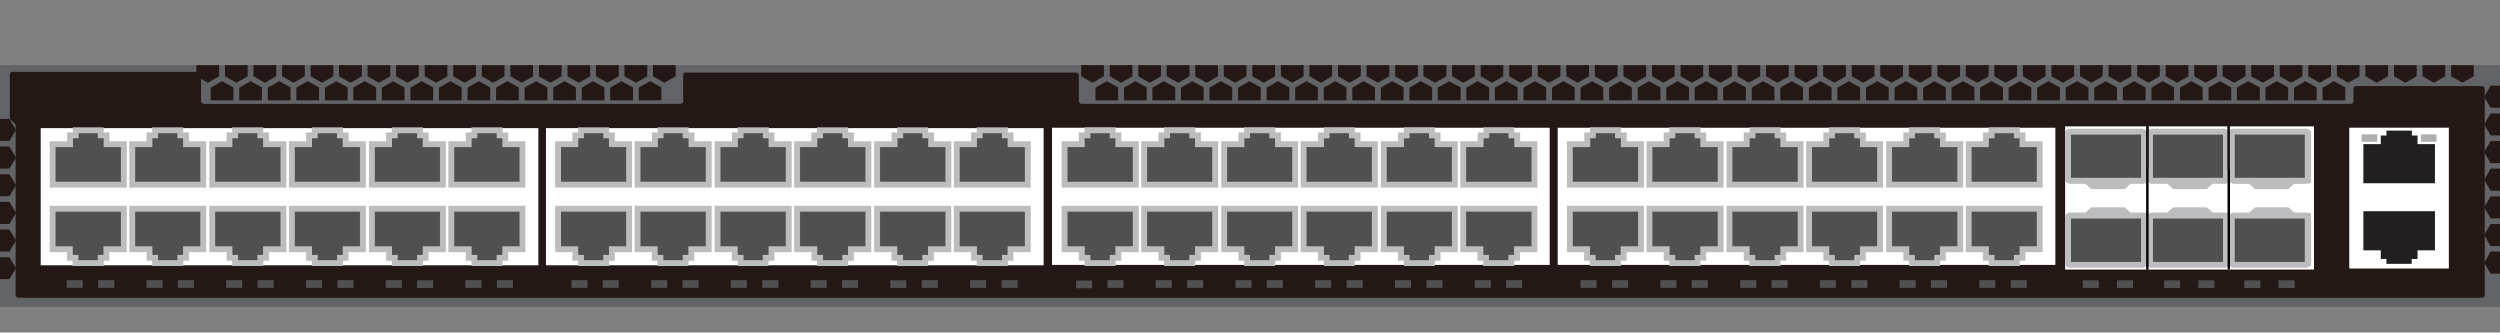 <?xml version="1.0" encoding="UTF-8" standalone="no"?>
<svg
   viewBox="55 -20 1278 170"
   version="1.1"
   id="svg162"
   sodipodi:docname="4625.svg"
   inkscape:version="1.4.2 (ebf0e940, 2025-05-08)"
   xmlns:inkscape="http://www.inkscape.org/namespaces/inkscape"
   xmlns:sodipodi="http://sodipodi.sourceforge.net/DTD/sodipodi-0.dtd"
   xmlns="http://www.w3.org/2000/svg"
   xmlns:svg="http://www.w3.org/2000/svg">
  <rect x="55" y="-20" width="1278" height="170" fill="#808080" stroke="none"/>
  <sodipodi:namedview
     id="namedview162"
     pagecolor="#ffffff"
     bordercolor="#000000"
     borderopacity="0.25"
     inkscape:showpageshadow="2"
     inkscape:pageopacity="0.0"
     inkscape:pagecheckerboard="0"
     inkscape:deskcolor="#d1d1d1"
     inkscape:zoom="3.6827095"
     inkscape:cx="1138.2923"
     inkscape:cy="69.514036"
     inkscape:window-width="1888"
     inkscape:window-height="1021"
     inkscape:window-x="1920"
     inkscape:window-y="31"
     inkscape:window-maximized="1"
     inkscape:current-layer="svg162" />
  <defs
     id="defs1">
    <style
       id="style1">
          .bg {
            fill: #000;
          }
          .linkup {
            fill: #0F0;
          }
          .linkdown {
            fill: #505050;
          }
          .breakout {
            fill: #FF7F50;
          }
          .linkupinterface {
            stroke: #006400; stroke-width: 1;
          }
          .linkdowninterface {
            stroke: #bcbdbf; stroke-width: 1;
          }
          .selected {
            stroke: #00BFFF; stroke-width: 3;
          }
          .unselected {
            stroke: #BBBDBF; stroke-width: 3;
          }
          .linkdownindicator {
            fill: #505050;
          }
          .linkupindicator {
            fill: #00FF00;
          }
          .linkuphighspeed {
            fill: #00FF00;
          }
          .linkuplowspeed {
            fill: #ff4000;
          }
          .qportlinkuphighspeed {
            fill: #00FF00; stroke: #00FF00
          }
          .qportlinkuplowspeed {
            fill: #FFFFFF; stroke: #0000FF
          }
          .qportlinkdownindicator {
            fill: #505050;
          }
          .qportlinkuphighspeed-breakout {
            fill: #00FF00;
          }
          .qportlinkuplowspeed-breakout {
            fill: #FFFFFF;
          }
          .qportlinkdownindicator-breakout {
            fill: #505050;
          }
          .hidden {
            visibility: hidden;
          }
          .text {
            font-size: 10px; stroke: #CCC;
          }
        </style>
  </defs>
  <g
     id="outline"
     transform="translate(55, 0)">
    <rect
       y="13.3"
       width="1278"
       height="123.55"
       fill="#626366"
       id="rect1"
       x="0" />
    <path
       d="m 498.4,123.7 a 3.6,3.6 0 0 0 -3.6,-3.5 3.7,3.7 0 0 0 -3.7,3.5 3.6,3.6 0 0 0 3.7,3.5 3.5,3.5 0 0 0 3.6,-3.5 z"
       transform="translate(-69.6,-95)"
       fill="#231815"
       fill-rule="evenodd"
       id="path1" />
    <path
       d="m 1339.8,120.5 a 1.5,1.5 0 0 0 -0.4,-1 1.6,1.6 0 0 0 -1.1,-0.5 h -64.2 a 1.6,1.6 0 0 0 -1,0.5 1.2,1.2 0 0 0 -0.4,1 v 6.2 a 1.8,1.8 0 0 1 -0.4,1 2.1,2.1 0 0 1 -1.1,0.4 H 622.6 a 1.5,1.5 0 0 1 -1,-0.4 1.4,1.4 0 0 1 -0.5,-1 v -13.2 a 1.4,1.4 0 0 0 -0.4,-1 1.8,1.8 0 0 0 -1,-0.4 H 420.4 a 1.4,1.4 0 0 0 -1.5,1.4 v 13.2 a 1.3,1.3 0 0 1 -0.4,1 2.1,2.1 0 0 1 -1,0.4 H 173.8 a 1.8,1.8 0 0 1 -1,-0.4 1.3,1.3 0 0 1 -0.4,-1 v -13.6 a 1.4,1.4 0 0 0 -0.5,-1 1.2,1.2 0 0 0 -1,-0.4 H 76.1 a 1.5,1.5 0 0 0 -1.1,0.4 1.8,1.8 0 0 0 -0.4,1 v 22 a 1.8,1.8 0 0 0 0.4,1 l 2.1,2 a 1.6,1.6 0 0 1 0.5,1 v 86.7 a 1.3,1.3 0 0 0 0.4,1 1.8,1.8 0 0 0 1,0.4 h 1259.3 a 2.1,2.1 0 0 0 1.1,-0.4 1.8,1.8 0 0 0 0.4,-1 z"
       fill="#231815"
       fill-rule="evenodd"
       id="path2"
       transform="translate(-69.6,-95)" />
    <path
       d="m 470.7,123.7 a 3.7,3.7 0 0 0 -7.3,0 3.7,3.7 0 0 0 7.3,0 z"
       transform="translate(-69.6,-95)"
       fill="#231815"
       fill-rule="evenodd"
       id="path3" />
    <polygon
       points="1278,35.1 1273.2,35.1 1269.9,29.4 1273.2,23.8 1278,23.8 "
       fill="#231815"
       id="polygon3" />
    <polygon
       points="1191.6,13.3 1180,13.3 1180,19 1185.8,22.3 1191.6,19 "
       fill="#231815"
       id="polygon5" />
    <polygon
       points="1198.9,31.3 1187.3,31.3 1187.3,24.8 1193.1,21.5 1198.9,24.7 "
       fill="#231815"
       id="polygon6" />
    <polygon
       points="1184.3,31.3 1172.7,31.3 1172.7,24.8 1178.5,21.5 1184.3,24.7 "
       fill="#231815"
       id="polygon7" />
    <polygon
       points="1206.2,13.3 1194.6,13.3 1194.6,19 1200.4,22.3 1206.2,19 "
       fill="#231815"
       id="polygon8" />
    <polygon
       points="1162.5,13.3 1150.8,13.3 1150.8,19 1156.7,22.3 1162.5,19 "
       fill="#231815"
       id="polygon9" />
    <polygon
       points="1169.7,31.3 1158.1,31.3 1158.1,24.8 1163.9,21.5 1169.7,24.7 "
       fill="#231815"
       id="polygon10" />
    <polygon
       points="1155.2,31.3 1143.5,31.3 1143.5,24.8 1149.3,21.5 1155.2,24.7 "
       fill="#231815"
       id="polygon11" />
    <polygon
       points="1177,13.3 1165.4,13.3 1165.4,19 1171.2,22.3 1177,19 "
       fill="#231815"
       id="polygon12" />
    <polygon
       points="1133.3,13.3 1121.7,13.3 1121.7,19 1127.5,22.3 1133.3,19 "
       fill="#231815"
       id="polygon13" />
    <polygon
       points="1140.6,31.3 1129,31.3 1129,24.8 1134.8,21.5 1140.6,24.7 "
       fill="#231815"
       id="polygon14" />
    <polygon
       points="1126,31.3 1114.4,31.3 1114.4,24.8 1120.2,21.5 1126,24.7 "
       fill="#231815"
       id="polygon15" />
    <polygon
       points="1147.9,13.3 1136.2,13.3 1136.2,19 1142.1,22.3 1147.9,19 "
       fill="#231815"
       id="polygon16" />
    <polygon
       points="1104.1,13.3 1092.5,13.3 1092.5,19 1098.3,22.3 1104.1,19 "
       fill="#231815"
       id="polygon17" />
    <polygon
       points="1111.4,31.3 1099.8,31.3 1099.8,24.8 1105.6,21.5 1111.4,24.7 "
       fill="#231815"
       id="polygon18" />
    <polygon
       points="1096.8,31.3 1085.2,31.3 1085.2,24.8 1091,21.5 1096.8,24.7 "
       fill="#231815"
       id="polygon19" />
    <polygon
       points="1118.7,13.3 1107.1,13.3 1107.1,19 1112.9,22.3 1118.7,19 "
       fill="#231815"
       id="polygon20" />
    <polygon
       points="1074.9,13.3 1063.3,13.3 1063.3,19 1069.1,22.3 1074.9,19 "
       fill="#231815"
       id="polygon21" />
    <polygon
       points="1082.2,31.3 1070.6,31.3 1070.6,24.8 1076.4,21.5 1082.2,24.7 "
       fill="#231815"
       id="polygon22" />
    <polygon
       points="1067.6,31.3 1056,31.3 1056,24.8 1061.8,21.5 1067.6,24.7 "
       fill="#231815"
       id="polygon23" />
    <polygon
       points="1089.5,13.3 1077.9,13.3 1077.9,19 1083.7,22.3 1089.5,19 "
       fill="#231815"
       id="polygon24" />
    <polygon
       points="1045.7,13.3 1034.1,13.3 1034.1,19 1039.9,22.3 1045.7,19 "
       fill="#231815"
       id="polygon25" />
    <polygon
       points="1053,31.3 1041.4,31.3 1041.4,24.8 1047.2,21.5 1053,24.7 "
       fill="#231815"
       id="polygon26" />
    <polygon
       points="1038.4,31.3 1026.8,31.3 1026.8,24.8 1032.6,21.5 1038.4,24.7 "
       fill="#231815"
       id="polygon27" />
    <polygon
       points="1060.3,13.3 1048.7,13.3 1048.7,19 1054.5,22.3 1060.3,19 "
       fill="#231815"
       id="polygon28" />
    <polygon
       points="1016.6,13.3 1004.9,13.3 1004.9,19 1010.8,22.3 1016.6,19 "
       fill="#231815"
       id="polygon29" />
    <polygon
       points="1023.9,31.3 1012.2,31.3 1012.2,24.8 1018,21.5 1023.9,24.7 "
       fill="#231815"
       id="polygon30" />
    <polygon
       points="1009.3,31.3 997.6,31.3 997.6,24.8 1003.5,21.5 1009.3,24.7 "
       fill="#231815"
       id="polygon31" />
    <polygon
       points="1031.1,13.3 1019.5,13.3 1019.5,19 1025.3,22.3 1031.1,19 "
       fill="#231815"
       id="polygon32" />
    <polygon
       points="987.4,13.3 975.8,13.3 975.8,19 981.6,22.3 987.4,19 "
       fill="#231815"
       id="polygon33" />
    <polygon
       points="994.7,31.3 983.1,31.3 983.1,24.8 988.9,21.5 994.7,24.7 "
       fill="#231815"
       id="polygon34" />
    <polygon
       points="980.1,31.3 968.5,31.3 968.5,24.8 974.3,21.5 980.1,24.7 "
       fill="#231815"
       id="polygon35" />
    <polygon
       points="1002,13.3 990.4,13.3 990.4,19 996.2,22.3 1002,19 "
       fill="#231815"
       id="polygon36" />
    <polygon
       points="958.2,13.3 946.6,13.3 946.6,19 952.4,22.3 958.2,19 "
       fill="#231815"
       id="polygon37" />
    <polygon
       points="965.5,31.3 953.9,31.3 953.9,24.8 959.7,21.5 965.5,24.7 "
       fill="#231815"
       id="polygon38" />
    <polygon
       points="950.9,31.3 939.3,31.3 939.3,24.8 945.1,21.5 950.9,24.7 "
       fill="#231815"
       id="polygon39" />
    <polygon
       points="972.8,13.3 961.2,13.3 961.2,19 967,22.3 972.8,19 "
       fill="#231815"
       id="polygon40" />
    <polygon
       points="929,13.3 917.4,13.3 917.4,19 923.2,22.3 929,19 "
       fill="#231815"
       id="polygon41" />
    <polygon
       points="936.3,31.3 924.7,31.3 924.7,24.8 930.5,21.5 936.3,24.7 "
       fill="#231815"
       id="polygon42" />
    <polygon
       points="921.7,31.3 910.1,31.3 910.1,24.8 915.9,21.5 921.7,24.7 "
       fill="#231815"
       id="polygon43" />
    <polygon
       points="943.6,13.3 932,13.3 932,19 937.8,22.3 943.6,19 "
       fill="#231815"
       id="polygon44" />
    <polygon
       points="899.8,13.3 888.2,13.3 888.2,19 894,22.3 899.8,19 "
       fill="#231815"
       id="polygon45" />
    <polygon
       points="907.1,31.3 895.5,31.3 895.5,24.8 901.3,21.5 907.1,24.7 "
       fill="#231815"
       id="polygon46" />
    <polygon
       points="892.5,31.3 880.9,31.3 880.9,24.8 886.7,21.5 892.5,24.7 "
       fill="#231815"
       id="polygon47" />
    <polygon
       points="914.4,13.3 902.8,13.3 902.8,19 908.6,22.3 914.4,19 "
       fill="#231815"
       id="polygon48" />
    <polygon
       points="870.7,13.3 859.1,13.3 859.1,19 864.9,22.3 870.7,19 "
       fill="#231815"
       id="polygon49" />
    <polygon
       points="878,31.3 866.3,31.3 866.3,24.8 872.1,21.5 878,24.7 "
       fill="#231815"
       id="polygon50" />
    <polygon
       points="863.4,31.3 851.8,31.3 851.8,24.8 857.6,21.5 863.4,24.7 "
       fill="#231815"
       id="polygon51" />
    <polygon
       points="885.3,13.3 873.6,13.3 873.6,19 879.5,22.3 885.3,19 "
       fill="#231815"
       id="polygon52" />
    <polygon
       points="841.5,13.3 829.9,13.3 829.9,19 835.7,22.3 841.5,19 "
       fill="#231815"
       id="polygon53" />
    <polygon
       points="848.8,31.3 837.2,31.3 837.2,24.8 843,21.5 848.8,24.7 "
       fill="#231815"
       id="polygon54" />
    <polygon
       points="834.2,31.3 822.6,31.3 822.6,24.8 828.4,21.5 834.2,24.7 "
       fill="#231815"
       id="polygon55" />
    <polygon
       points="856.1,13.3 844.5,13.3 844.5,19 850.3,22.3 856.1,19 "
       fill="#231815"
       id="polygon56" />
    <polygon
       points="812.3,13.3 800.7,13.3 800.7,19 806.5,22.3 812.3,19 "
       fill="#231815"
       id="polygon57" />
    <polygon
       points="819.6,31.3 808,31.3 808,24.8 813.8,21.5 819.6,24.7 "
       fill="#231815"
       id="polygon58" />
    <polygon
       points="805,31.3 793.4,31.3 793.4,24.8 799.2,21.5 805,24.7 "
       fill="#231815"
       id="polygon59" />
    <polygon
       points="826.9,13.3 815.3,13.3 815.3,19 821.1,22.3 826.9,19 "
       fill="#231815"
       id="polygon60" />
    <polygon
       points="783.1,13.3 771.5,13.3 771.5,19 777.3,22.3 783.1,19 "
       fill="#231815"
       id="polygon61" />
    <polygon
       points="790.4,31.3 778.8,31.3 778.8,24.8 784.6,21.5 790.4,24.7 "
       fill="#231815"
       id="polygon62" />
    <polygon
       points="775.8,31.3 764.2,31.3 764.2,24.8 770,21.5 775.8,24.7 "
       fill="#231815"
       id="polygon63" />
    <polygon
       points="797.7,13.3 786.1,13.3 786.1,19 791.9,22.3 797.7,19 "
       fill="#231815"
       id="polygon64" />
    <polygon
       points="753.9,13.3 742.3,13.3 742.3,19 748.1,22.3 753.9,19 "
       fill="#231815"
       id="polygon65" />
    <polygon
       points="761.2,31.3 749.6,31.3 749.6,24.8 755.4,21.5 761.2,24.7 "
       fill="#231815"
       id="polygon66" />
    <polygon
       points="746.7,31.3 735,31.3 735,24.8 740.8,21.5 746.7,24.7 "
       fill="#231815"
       id="polygon67" />
    <polygon
       points="768.5,13.3 756.9,13.3 756.9,19 762.7,22.3 768.5,19 "
       fill="#231815"
       id="polygon68" />
    <polygon
       points="724.8,13.3 713.2,13.3 713.2,19 719,22.3 724.8,19 "
       fill="#231815"
       id="polygon69" />
    <polygon
       points="732.1,31.3 720.5,31.3 720.5,24.8 726.3,21.5 732.1,24.7 "
       fill="#231815"
       id="polygon70" />
    <polygon
       points="717.5,31.3 705.9,31.3 705.9,24.8 711.7,21.5 717.5,24.7 "
       fill="#231815"
       id="polygon71" />
    <polygon
       points="739.4,13.3 727.7,13.3 727.7,19 733.6,22.3 739.4,19 "
       fill="#231815"
       id="polygon72" />
    <polygon
       points="695.6,13.3 684,13.3 684,19 689.8,22.3 695.6,19 "
       fill="#231815"
       id="polygon73" />
    <polygon
       points="702.9,31.3 691.3,31.3 691.3,24.8 697.1,21.5 702.9,24.7 "
       fill="#231815"
       id="polygon74" />
    <polygon
       points="688.3,31.3 676.7,31.3 676.7,24.8 682.5,21.5 688.3,24.7 "
       fill="#231815"
       id="polygon75" />
    <polygon
       points="710.2,13.3 698.6,13.3 698.6,19 704.4,22.3 710.2,19 "
       fill="#231815"
       id="polygon76" />
    <polygon
       points="666.4,13.3 654.8,13.3 654.8,19 660.6,22.3 666.4,19 "
       fill="#231815"
       id="polygon77" />
    <polygon
       points="673.7,31.3 662.1,31.3 662.1,24.8 667.9,21.5 673.7,24.7 "
       fill="#231815"
       id="polygon78" />
    <polygon
       points="659.1,31.3 647.5,31.3 647.5,24.8 653.3,21.5 659.1,24.7 "
       fill="#231815"
       id="polygon79" />
    <polygon
       points="681,13.3 669.4,13.3 669.4,19 675.2,22.3 681,19 "
       fill="#231815"
       id="polygon80" />
    <polygon
       points="637.2,13.3 625.6,13.3 625.6,19 631.4,22.3 637.2,19 "
       fill="#231815"
       id="polygon81" />
    <polygon
       points="644.5,31.3 632.9,31.3 632.9,24.8 638.7,21.5 644.5,24.7 "
       fill="#231815"
       id="polygon82" />
    <polygon
       points="629.9,31.3 618.3,31.3 618.3,24.8 624.1,21.5 629.9,24.7 "
       fill="#231815"
       id="polygon83" />
    <polygon
       points="651.8,13.3 640.2,13.3 640.2,19 646,22.3 651.8,19 "
       fill="#231815"
       id="polygon84" />
    <polygon
       points="608.1,13.3 596.4,13.3 596.4,19 602.3,22.3 608.1,19 "
       fill="#231815"
       id="polygon85" />
    <polygon
       points="615.3,31.3 603.7,31.3 603.7,24.8 609.5,21.5 615.3,24.7 "
       fill="#231815"
       id="polygon86" />
    <polygon
       points="600.8,31.3 589.1,31.3 589.1,24.8 594.9,21.5 600.8,24.7 "
       fill="#231815"
       id="polygon87" />
    <polygon
       points="622.6,13.3 611,13.3 611,19 616.8,22.3 622.6,19 "
       fill="#231815"
       id="polygon88" />
    <polygon
       points="578.9,13.3 567.3,13.3 567.3,19 573.1,22.3 578.9,19 "
       fill="#231815"
       id="polygon89" />
    <polygon
       points="586.2,31.3 574.6,31.3 574.6,24.8 580.4,21.5 586.2,24.7 "
       fill="#231815"
       id="polygon90" />
    <polygon
       points="571.6,31.3 560,31.3 560,24.8 565.8,21.5 571.6,24.7 "
       fill="#231815"
       id="polygon91" />
    <polygon
       points="593.5,13.3 581.9,13.3 581.9,19 587.7,22.3 593.5,19 "
       fill="#231815"
       id="polygon92" />
    <polygon
       points="564.3,13.3 552.7,13.3 552.7,19 558.5,22.3 564.3,19 "
       fill="#231815"
       id="polygon93" />
    <polygon
       points="330.9,13.3 319.2,13.3 319.2,19 325.1,22.3 330.9,19 "
       fill="#231815"
       id="polygon94" />
    <polygon
       points="338.1,31.3 326.5,31.3 326.5,24.8 332.3,21.5 338.1,24.7 "
       fill="#231815"
       id="polygon95" />
    <polygon
       points="323.6,31.3 311.9,31.3 311.9,24.8 317.7,21.5 323.6,24.7 "
       fill="#231815"
       id="polygon96" />
    <polygon
       points="345.4,13.3 333.8,13.3 333.8,19 339.6,22.3 345.4,19 "
       fill="#231815"
       id="polygon97" />
    <polygon
       points="301.7,13.3 290.1,13.3 290.1,19 295.9,22.3 301.7,19 "
       fill="#231815"
       id="polygon98" />
    <polygon
       points="309,31.3 297.4,31.3 297.4,24.8 303.2,21.5 309,24.7 "
       fill="#231815"
       id="polygon99" />
    <polygon
       points="294.4,31.3 282.8,31.3 282.8,24.8 288.6,21.5 294.4,24.7 "
       fill="#231815"
       id="polygon100" />
    <polygon
       points="316.3,13.3 304.6,13.3 304.6,19 310.5,22.3 316.3,19 "
       fill="#231815"
       id="polygon101" />
    <polygon
       points="272.5,13.3 260.9,13.3 260.9,19 266.7,22.3 272.5,19 "
       fill="#231815"
       id="polygon102" />
    <polygon
       points="279.8,31.3 268.2,31.3 268.2,24.8 274,21.5 279.8,24.7 "
       fill="#231815"
       id="polygon103" />
    <polygon
       points="265.2,31.3 253.6,31.3 253.6,24.8 259.4,21.5 265.2,24.7 "
       fill="#231815"
       id="polygon104" />
    <polygon
       points="287.1,13.3 275.5,13.3 275.5,19 281.3,22.3 287.1,19 "
       fill="#231815"
       id="polygon105" />
    <polygon
       points="243.3,13.3 231.7,13.3 231.7,19 237.5,22.3 243.3,19 "
       fill="#231815"
       id="polygon106" />
    <polygon
       points="250.6,31.3 239,31.3 239,24.8 244.8,21.5 250.6,24.7 "
       fill="#231815"
       id="polygon107" />
    <polygon
       points="236,31.3 224.4,31.3 224.4,24.8 230.2,21.5 236,24.7 "
       fill="#231815"
       id="polygon108" />
    <polygon
       points="257.9,13.3 246.3,13.3 246.3,19 252.1,22.3 257.9,19 "
       fill="#231815"
       id="polygon109" />
    <polygon
       points="214.1,13.3 202.5,13.3 202.5,19 208.3,22.3 214.1,19 "
       fill="#231815"
       id="polygon110" />
    <polygon
       points="221.4,31.3 209.8,31.3 209.8,24.8 215.6,21.5 221.4,24.7 "
       fill="#231815"
       id="polygon111" />
    <polygon
       points="206.8,31.3 195.2,31.3 195.2,24.8 201,21.5 206.8,24.7 "
       fill="#231815"
       id="polygon112" />
    <polygon
       points="228.7,13.3 217.1,13.3 217.1,19 222.9,22.3 228.7,19 "
       fill="#231815"
       id="polygon113" />
    <polygon
       points="185,13.3 173.3,13.3 173.3,19 179.2,22.3 185,19 "
       fill="#231815"
       id="polygon114" />
    <polygon
       points="192.3,31.3 180.6,31.3 180.6,24.8 186.4,21.5 192.3,24.7 "
       fill="#231815"
       id="polygon115" />
    <polygon
       points="177.7,31.3 166.1,31.3 166.1,24.8 171.9,21.5 177.7,24.7 "
       fill="#231815"
       id="polygon116" />
    <polygon
       points="199.5,13.3 187.9,13.3 187.9,19 193.7,22.3 199.5,19 "
       fill="#231815"
       id="polygon117" />
    <polygon
       points="155.8,13.3 144.2,13.3 144.2,19 150,22.3 155.8,19 "
       fill="#231815"
       id="polygon118" />
    <polygon
       points="163.1,31.3 151.5,31.3 151.5,24.8 157.3,21.5 163.1,24.7 "
       fill="#231815"
       id="polygon119" />
    <polygon
       points="148.5,31.3 136.9,31.3 136.9,24.8 142.7,21.5 148.5,24.7 "
       fill="#231815"
       id="polygon120" />
    <polygon
       points="170.4,13.3 158.8,13.3 158.8,19 164.6,22.3 170.4,19 "
       fill="#231815"
       id="polygon121" />
    <polygon
       points="126.6,13.3 115,13.3 115,19 120.8,22.3 126.6,19 "
       fill="#231815"
       id="polygon122" />
    <polygon
       points="133.9,31.3 122.3,31.3 122.3,24.8 128.1,21.5 133.9,24.7 "
       fill="#231815"
       id="polygon123" />
    <polygon
       points="119.3,31.3 107.7,31.3 107.7,24.8 113.5,21.5 119.3,24.7 "
       fill="#231815"
       id="polygon124" />
    <polygon
       points="141.2,13.3 129.6,13.3 129.6,19 135.4,22.3 141.2,19 "
       fill="#231815"
       id="polygon125" />
    <polygon
       points="112,13.3 100.4,13.3 100.4,19 106.2,22.3 112,19 "
       fill="#231815"
       id="polygon126" />
    <polygon
       points="1250,13.3 1238.4,13.3 1238.4,19 1244.2,22.3 1250,19 "
       fill="#231815"
       id="polygon127" />
    <polygon
       points="1264.6,13.3 1253,13.3 1253,19 1258.8,22.3 1264.6,19 "
       fill="#231815"
       id="polygon128" />
    <polygon
       points="1220.8,13.3 1209.2,13.3 1209.2,19 1215,22.3 1220.8,19 "
       fill="#231815"
       id="polygon129" />
    <polygon
       points="1235.4,13.3 1223.8,13.3 1223.8,19 1229.6,22.3 1235.4,19 "
       fill="#231815"
       id="polygon130" />
    <rect
       x="20.8"
       y="45.5"
       width="254.4"
       height="70.12"
       fill="#ffffff"
       id="rect130" />
    <rect
       x="279.1"
       y="45.5"
       width="254.4"
       height="70.12"
       fill="#ffffff"
       id="rect131" />
    <rect
       x="537.8"
       y="45.3"
       width="254.4"
       height="70.12"
       fill="#ffffff"
       id="rect132" />
    <rect
       x="1055.7"
       y="44.6"
       width="127.2"
       height="73.2"
       fill="#ffffff"
       id="rect133"
       style="stroke-width: 1.218;" />
    <polygon
       points="1278,49.2 1273.2,49.2 1269.9,43.6 1273.2,38 1278,38 "
       fill="#231815"
       id="polygon133" />
    <polygon
       points="1278,63.4 1273.2,63.4 1269.9,57.7 1273.2,52.1 1278,52.1 "
       fill="#231815"
       id="polygon134" />
    <polygon
       points="1278,77.5 1273.2,77.5 1269.9,71.9 1273.2,66.2 1278,66.2 "
       fill="#231815"
       id="polygon135" />
    <polygon
       points="1278,91.6 1273.2,91.6 1269.9,86 1273.2,80.4 1278,80.4 "
       fill="#231815"
       id="polygon136" />
    <polygon
       points="1278,105.8 1273.2,105.8 1269.9,100.1 1273.2,94.5 1278,94.5 "
       fill="#231815"
       id="polygon137" />
    <polygon
       points="1278,119.9 1273.2,119.9 1269.9,114.3 1273.2,108.6 1278,108.6 "
       fill="#231815"
       id="polygon138" />
    <polygon
       points="0,111.5 4.8,111.5 8.2,117.1 4.8,122.7 0,122.7 "
       fill="#231815"
       id="polygon139" />
    <polygon
       points="0,97.3 4.8,97.3 8.2,103 4.8,108.6 0,108.6 "
       fill="#231815"
       id="polygon140" />
    <polygon
       points="0,83.2 4.8,83.2 8.2,88.8 4.8,94.5 0,94.5 "
       fill="#231815"
       id="polygon141" />
    <polygon
       points="0,69.1 4.8,69.1 8.2,74.7 4.8,80.3 0,80.3 "
       fill="#231815"
       id="polygon142" />
    <polygon
       points="0,54.9 4.8,54.9 8.2,60.6 4.8,66.2 0,66.2 "
       fill="#231815"
       id="polygon143" />
    <polygon
       points="0,40.8 4.8,40.8 8.2,46.4 4.8,52 0,52 "
       fill="#231815"
       id="polygon144" />
    <path
       d="m 1138.8,46.6 h -38.6 a 0.9,0.9 0 0 0 -0.9,0.9 v 25.4 a 0.9,0.9 0 0 0 0.9,0.9 h 7.6 l 3.1,2.8 h 17.2 l 3.1,-2.8 h 7.6 a 0.9,0.9 0 0 0 0.9,-0.9 V 47.5 a 0.9,0.9 0 0 0 -0.9,-0.9 z"
       fill="#bbbdbf"
       id="path160" />
    <path
       d="m 1096.9,46.6 h -38.6 a 0.9,0.9 0 0 0 -0.9,0.9 v 25.4 a 0.9,0.9 0 0 0 0.9,0.9 h 7.6 l 3.1,2.8 h 17.2 l 3.1,-2.8 h 7.6 a 0.9,0.9 0 0 0 0.9,-0.9 V 47.5 a 0.9,0.9 0 0 0 -0.9,-0.9 z"
       fill="#bbbdbf"
       id="path161" />
    <path
       d="m 1058.3,116.1 h 38.6 a 0.9,0.9 0 0 0 0.9,-0.9 V 89.8 a 1,1 0 0 0 -0.9,-1 h -7.6 L 1086.2,86 H 1069 l -3.1,2.8 h -7.6 a 1,1 0 0 0 -0.9,1 v 25.4 a 0.9,0.9 0 0 0 0.9,0.9 z"
       fill="#bbbdbf"
       id="path162" />
    <path
       d="m 1100.2,116.1 h 38.6 a 0.9,0.9 0 0 0 0.9,-0.9 V 89.8 a 1,1 0 0 0 -0.9,-1 h -7.6 l -3.1,-2.8 h -17.2 l -3.1,2.8 h -7.6 a 1,1 0 0 0 -0.9,1 v 25.4 a 0.9,0.9 0 0 0 0.9,0.9 z"
       fill="#bbbdbf"
       id="path163" />
    <path
       d="m 1180.555,46.604 h -38.6 a 0.9,0.9 0 0 0 -0.9,0.9 v 25.4 a 0.9,0.9 0 0 0 0.9,0.9 h 7.6 l 3.1,2.8 h 17.2 l 3.1,-2.8 h 7.6 a 0.9,0.9 0 0 0 0.9,-0.9 v -25.4 a 0.9,0.9 0 0 0 -0.9,-0.9 z"
       fill="#bbbdbf"
       id="path161-0" />
    <path
       d="m 1141.955,116.104 h 38.6 a 0.9,0.9 0 0 0 0.9,-0.9 V 89.804 a 1,1 0 0 0 -0.9,-1 h -7.6 l -3.1,-2.8 h -17.2 l -3.1,2.8 h -7.6 a 1,1 0 0 0 -0.9,1 v 25.4 a 0.9,0.9 0 0 0 0.9,0.9 z"
       fill="#bbbdbf"
       id="path162-5" />
    <line
       x1="349.3"
       y1="18.6"
       x2="349.3"
       y2="31.7"
       fill="none"
       stroke="#231815"
       stroke-linejoin="bevel"
       stroke-width="0.22"
       id="line163" />
    <path
       d="m 420.4,112.1 a 1.4,1.4 0 0 0 -1.5,1.4"
       transform="translate(-69.6,-95)"
       fill="none"
       stroke="#231815"
       stroke-linejoin="bevel"
       stroke-width="0.22"
       id="path164" />
    <rect
       x="796.3"
       y="45.3"
       width="254.4"
       height="70.12"
       fill="#ffffff"
       id="rect672" />
    <g
       id="g738"
       transform="translate(1181.853,-0.026)">
      <rect
         x="19.1"
         y="45.3"
         width="50.9"
         height="72"
         fill="#ffffff"
         id="rect144" />
      <polygon
         points="62.9,53.7 54,53.7 54,49.3 51.1,49.3 51.1,46.8 38.1,46.8 38.1,49.3 35.2,49.3 35.2,53.7 26.3,53.7 26.3,73.7 62.9,73.7 "
         fill="#221f20"
         fill-rule="evenodd"
         id="polygon145" />
      <polygon
         points="26.3,108 35.2,108 35.2,112.4 38.1,112.4 38.1,114.9 51,114.9 51,112.4 54,112.4 54,108 62.9,108 62.9,88 26.3,88 "
         fill="#221f20"
         fill-rule="evenodd"
         id="polygon146" />
      <rect
         x="25.4"
         y="48.7"
         width="8"
         height="3.81"
         fill="#afafb0"
         id="rect146" />
      <rect
         x="55.7"
         y="48.7"
         width="8"
         height="3.81"
         fill="#afafb0"
         id="rect147" />
    </g>
  </g>
  <g
     id="ports"
     inkscape:label="ports">
    <g
       id="g2">
      <title
         id="title1">C1 
State: DOWN 
Link Speed: N/A 
Actual Link Speed: N/A 
Connector: RJ45 </title>
      <g
         class="linkdown unselected"
         id="g1">
        <polygon
           id="ge-1"
           points="81.9 74.4 118.3 74.4 118.3 53.7 109.5 53.7 109.5 49.2 106.5 49.2 106.5 46.6 93.7 46.6 93.7 49.2 90.8 49.2 90.8 53.7 81.9 53.7 81.9 74.4" />
      </g>
    </g>
    <g
       class="linkdownindicator"
       id="g3">
      <rect
         id="gei-1"
         x="89.1"
         y="123.2"
         width="8.2"
         height="3.96" />
    </g>
    <g
       id="g5">
      <title
         id="title3">C2 
State: DOWN 
Link Speed: N/A 
Actual Link Speed: N/A 
Connector: RJ45 </title>
      <g
         class="linkdown unselected"
         id="g4">
        <polygon
           id="ge-2"
           points="118.3 86.7 81.9 86.7 81.9 107.4 90.7 107.4 90.7 111.8 93.6 111.8 93.6 114.5 106.5 114.5 106.5 111.8 109.4 111.8 109.4 107.4 118.3 107.4 118.3 86.7" />
      </g>
    </g>
    <g
       class="linkdownindicator"
       id="g6">
      <rect
         id="gei-2"
         x="105.2"
         y="123.2"
         width="8.2"
         height="3.96" />
    </g>
    <g
       id="g8">
      <title
         id="title6">C3 
State: DOWN 
Link Speed: N/A 
Actual Link Speed: N/A 
Connector: RJ45 </title>
      <g
         class="linkdown unselected"
         id="g7">
        <polygon
           id="ge-3"
           points="122.6 74.4 158.9 74.4 158.9 53.7 150.1 53.7 150.1 49.2 147.2 49.2 147.2 46.6 134.3 46.6 134.3 49.2 131.4 49.2 131.4 53.7 122.6 53.7 122.6 74.4" />
      </g>
    </g>
    <g
       class="linkdownindicator"
       id="g9">
      <rect
         id="gei-3"
         x="129.9"
         y="123.2"
         width="8.2"
         height="3.96" />
    </g>
    <g
       id="g11">
      <title
         id="title9">C4 
State: DOWN 
Link Speed: N/A 
Actual Link Speed: N/A 
Connector: RJ45 </title>
      <g
         class="linkdown unselected"
         id="g10">
        <polygon
           id="ge-4"
           points="158.9 86.7 122.6 86.7 122.6 107.4 131.4 107.4 131.4 111.8 134.3 111.8 134.3 114.5 147.2 114.5 147.2 111.8 150.1 111.8 150.1 107.4 158.9 107.4 158.9 86.7" />
      </g>
    </g>
    <g
       class="linkdownindicator"
       id="g12">
      <rect
         id="gei-4"
         x="145.9"
         y="123.2"
         width="8.2"
         height="3.96" />
    </g>
    <g
       id="g14">
      <title
         id="title12">C5 
State: DOWN 
Link Speed: N/A 
Actual Link Speed: N/A 
Connector: RJ45 </title>
      <g
         class="linkdown unselected"
         id="g13">
        <polygon
           id="ge-5"
           points="163.5 74.4 199.9 74.4 199.9 53.7 191 53.7 191 49.2 188.1 49.2 188.1 46.6 175.2 46.6 175.2 49.2 172.3 49.2 172.3 53.7 163.5 53.7 163.5 74.4" />
      </g>
    </g>
    <g
       class="linkdownindicator"
       id="g15">
      <rect
         id="gei-5"
         x="170.6"
         y="123.2"
         width="8.2"
         height="3.96" />
    </g>
    <g
       id="g17">
      <title
         id="title15">C6 
State: DOWN 
Link Speed: N/A 
Actual Link Speed: N/A 
Connector: RJ45 </title>
      <g
         class="linkdown unselected"
         id="g16">
        <polygon
           id="ge-6"
           points="199.9 86.7 163.5 86.7 163.5 107.4 172.3 107.4 172.3 111.8 175.2 111.8 175.2 114.5 188.1 114.5 188.1 111.8 191 111.8 191 107.4 199.9 107.4 199.9 86.7" />
      </g>
    </g>
    <g
       class="linkdownindicator"
       id="g18">
      <rect
         id="gei-6"
         x="186.7"
         y="123.2"
         width="8.2"
         height="3.96" />
    </g>
    <g
       id="g20">
      <title
         id="title18">C7 
State: DOWN 
Link Speed: N/A 
Actual Link Speed: N/A 
Connector: RJ45 </title>
      <g
         class="linkdown unselected"
         id="g19">
        <polygon
           id="ge-7"
           points="204.2 74.4 240.5 74.4 240.5 53.7 231.7 53.7 231.7 49.2 228.8 49.2 228.8 46.6 215.9 46.6 215.9 49.2 213 49.2 213 53.7 204.2 53.7 204.2 74.4" />
      </g>
    </g>
    <g
       class="linkdownindicator"
       id="g21">
      <rect
         id="gei-7"
         x="211.4"
         y="123.2"
         width="8.2"
         height="3.96" />
    </g>
    <g
       id="g23">
      <title
         id="title21">C8 
State: DOWN 
Link Speed: N/A 
Actual Link Speed: N/A 
Connector: RJ45 </title>
      <g
         class="linkdown unselected"
         id="g22">
        <polygon
           id="ge-8"
           points="240.5 86.7 204.2 86.7 204.2 107.4 213 107.4 213 111.8 215.9 111.8 215.9 114.5 228.8 114.5 228.8 111.8 231.7 111.8 231.7 107.4 240.5 107.4 240.5 86.7" />
      </g>
    </g>
    <g
       class="linkdownindicator"
       id="g24">
      <rect
         id="gei-8"
         x="227.5"
         y="123.2"
         width="8.2"
         height="3.96" />
    </g>
    <g
       id="g26">
      <title
         id="title24">C9 
State: DOWN 
Link Speed: N/A 
Actual Link Speed: N/A 
Connector: RJ45 </title>
      <g
         class="linkdown unselected"
         id="g25">
        <polygon
           id="ge-9"
           points="245.1 74.4 281.4 74.4 281.4 53.7 272.6 53.7 272.6 49.2 269.7 49.2 269.7 46.6 256.8 46.6 256.8 49.2 253.9 49.2 253.9 53.7 245.1 53.7 245.1 74.4" />
      </g>
    </g>
    <g
       class="linkdownindicator"
       id="g27">
      <rect
         id="gei-9"
         x="252.2"
         y="123.2"
         width="8.2"
         height="3.96" />
    </g>
    <g
       id="g29">
      <title
         id="title27">C10 
State: DOWN 
Link Speed: N/A 
Actual Link Speed: N/A 
Connector: RJ45 </title>
      <g
         class="linkdown unselected"
         id="g28">
        <polygon
           id="ge-10"
           points="281.4 86.7 245.1 86.7 245.1 107.4 253.9 107.4 253.9 111.8 256.8 111.8 256.8 114.5 269.7 114.5 269.7 111.8 272.6 111.8 272.6 107.4 281.4 107.4 281.4 86.7" />
      </g>
    </g>
    <g
       class="linkdownindicator"
       id="g30">
      <rect
         id="gei-10"
         x="268.2"
         y="123.3"
         width="8.2"
         height="3.96" />
    </g>
    <g
       id="g32">
      <title
         id="title30">C11 
State: DOWN 
Link Speed: N/A 
Actual Link Speed: N/A 
Connector: RJ45 </title>
      <g
         class="linkdown unselected"
         id="g31">
        <polygon
           id="ge-11"
           points="285.7 74.4 322.1 74.4 322.1 53.7 313.3 53.7 313.3 49.2 310.4 49.2 310.4 46.6 297.5 46.6 297.5 49.2 294.6 49.2 294.6 53.7 285.7 53.7 285.7 74.4" />
      </g>
    </g>
    <g
       class="linkdownindicator"
       id="g33">
      <rect
         id="gei-11"
         x="292.9"
         y="123.2"
         width="8.2"
         height="3.96" />
    </g>
    <g
       id="g35">
      <title
         id="title33">C12 
State: DOWN 
Link Speed: N/A 
Actual Link Speed: N/A 
Connector: RJ45 </title>
      <g
         class="linkdown unselected"
         id="g34">
        <polygon
           id="ge-12"
           points="322.1 86.7 285.7 86.7 285.7 107.4 294.6 107.4 294.6 111.8 297.5 111.8 297.5 114.5 310.4 114.5 310.4 111.8 313.3 111.8 313.3 107.4 322.1 107.4 322.1 86.7" />
      </g>
    </g>
    <g
       class="linkdownindicator"
       id="g36">
      <rect
         id="gei-12"
         x="309"
         y="123.2"
         width="8.2"
         height="3.96" />
    </g>
    <g
       id="g38">
      <title
         id="title36">C13 
State: DOWN 
Link Speed: N/A 
Actual Link Speed: N/A 
Connector: RJ45 </title>
      <g
         class="linkdown unselected"
         id="g37">
        <polygon
           id="ge-13"
           points="340.3 74.4 376.6 74.4 376.6 53.7 367.8 53.7 367.8 49.2 364.9 49.2 364.9 46.6 352 46.6 352 49.2 349.1 49.2 349.1 53.7 340.3 53.7 340.3 74.4" />
      </g>
    </g>
    <g
       class="linkdownindicator"
       id="g39">
      <rect
         id="gei-13"
         x="347.1"
         y="123.2"
         width="8.2"
         height="3.96" />
    </g>
    <g
       id="g41">
      <title
         id="title39">C14 
State: DOWN 
Link Speed: N/A 
Actual Link Speed: N/A 
Connector: RJ45 </title>
      <g
         class="linkdown unselected"
         id="g40">
        <polygon
           id="ge-14"
           points="376.6 86.7 340.3 86.7 340.3 107.4 349.1 107.4 349.1 111.8 352 111.8 352 114.5 364.9 114.5 364.9 111.8 367.8 111.8 367.8 107.4 376.6 107.4 376.6 86.7" />
      </g>
    </g>
    <g
       class="linkdownindicator"
       id="g42">
      <rect
         id="gei-14"
         x="363.1"
         y="123.2"
         width="8.2"
         height="3.96" />
    </g>
    <g
       id="g44">
      <title
         id="title42">C15 
State: DOWN 
Link Speed: N/A 
Actual Link Speed: N/A 
Connector: RJ45 </title>
      <g
         class="linkdown unselected"
         id="g43">
        <polygon
           id="ge-15"
           points="380.9 74.4 417.3 74.4 417.3 53.7 408.5 53.7 408.5 49.2 405.5 49.2 405.5 46.6 392.7 46.6 392.7 49.2 389.8 49.2 389.8 53.7 380.9 53.7 380.9 74.4" />
      </g>
    </g>
    <g
       class="linkdownindicator"
       id="g45">
      <rect
         id="gei-15"
         x="387.9"
         y="123.2"
         width="8.2"
         height="3.96" />
    </g>
    <g
       id="g47">
      <title
         id="title45">C16 
State: DOWN 
Link Speed: N/A 
Actual Link Speed: N/A 
Connector: RJ45 </title>
      <g
         class="linkdown unselected"
         id="g46">
        <polygon
           id="ge-16"
           points="417.3 86.7 380.9 86.7 380.9 107.4 389.7 107.4 389.7 111.8 392.6 111.8 392.6 114.5 405.5 114.5 405.5 111.8 408.4 111.8 408.4 107.4 417.3 107.4 417.3 86.7" />
      </g>
    </g>
    <g
       class="linkdownindicator"
       id="g48">
      <rect
         id="gei-16"
         x="403.9"
         y="123.2"
         width="8.2"
         height="3.96" />
    </g>
    <g
       id="g50">
      <title
         id="title48">C17 
State: DOWN 
Link Speed: N/A 
Actual Link Speed: N/A 
Connector: RJ45 </title>
      <g
         class="linkdown unselected"
         id="g49">
        <polygon
           id="ge-17"
           points="421.8 74.4 458.2 74.4 458.2 53.7 449.4 53.7 449.4 49.2 446.5 49.2 446.5 46.6 433.6 46.6 433.6 49.2 430.7 49.2 430.7 53.7 421.8 53.7 421.8 74.4" />
      </g>
    </g>
    <g
       class="linkdownindicator"
       id="g51">
      <rect
         id="gei-17"
         x="428.6"
         y="123.2"
         width="8.2"
         height="3.96" />
    </g>
    <g
       id="g53">
      <title
         id="title51">C18 
State: DOWN 
Link Speed: N/A 
Actual Link Speed: N/A 
Connector: RJ45 </title>
      <g
         class="linkdown unselected"
         id="g52">
        <polygon
           id="ge-18"
           points="458.2 86.7 421.8 86.7 421.8 107.4 430.6 107.4 430.6 111.8 433.6 111.8 433.6 114.5 446.4 114.5 446.4 111.8 449.4 111.8 449.4 107.4 458.2 107.4 458.2 86.7" />
      </g>
    </g>
    <g
       class="linkdownindicator"
       id="g54">
      <rect
         id="gei-18"
         x="444.7"
         y="123.2"
         width="8.2"
         height="3.96" />
    </g>
    <g
       id="g56">
      <title
         id="title54">C19 
State: DOWN 
Link Speed: N/A 
Actual Link Speed: N/A 
Connector: RJ45 </title>
      <g
         class="linkdown unselected"
         id="g55">
        <polygon
           id="ge-19"
           points="462.5 74.4 498.9 74.4 498.9 53.7 490 53.7 490 49.2 487.1 49.2 487.1 46.6 474.2 46.6 474.2 49.2 471.3 49.2 471.3 53.7 462.5 53.7 462.5 74.4" />
      </g>
    </g>
    <g
       class="linkdownindicator"
       id="g57">
      <rect
         id="gei-19"
         x="469.4"
         y="123.2"
         width="8.2"
         height="3.96" />
    </g>
    <g
       id="g59">
      <title
         id="title57">C20 
State: DOWN 
Link Speed: N/A 
Actual Link Speed: N/A 
Connector: RJ45 </title>
      <g
         class="linkdown unselected"
         id="g58">
        <polygon
           id="ge-20"
           points="498.9 86.7 462.5 86.7 462.5 107.4 471.3 107.4 471.3 111.8 474.2 111.8 474.2 114.5 487.1 114.5 487.1 111.8 490 111.8 490 107.4 498.9 107.4 498.9 86.7" />
      </g>
    </g>
    <g
       class="linkdownindicator"
       id="g60">
      <rect
         id="gei-20"
         x="485.4"
         y="123.2"
         width="8.2"
         height="3.96" />
    </g>
    <g
       id="g62">
      <title
         id="title60">C21 
State: DOWN 
Link Speed: N/A 
Actual Link Speed: N/A 
Connector: RJ45 </title>
      <g
         class="linkdown unselected"
         id="g61">
        <polygon
           id="ge-21"
           points="503.4 74.4 539.8 74.4 539.8 53.7 531 53.7 531 49.2 528 49.2 528 46.6 515.2 46.6 515.2 49.2 512.3 49.2 512.3 53.7 503.4 53.7 503.4 74.4" />
      </g>
    </g>
    <g
       class="linkdownindicator"
       id="g63">
      <rect
         id="gei-21"
         x="510.1"
         y="123.3"
         width="8.2"
         height="3.96" />
    </g>
    <g
       id="g65">
      <title
         id="title63">C22 
State: DOWN 
Link Speed: N/A 
Actual Link Speed: N/A 
Connector: RJ45 </title>
      <g
         class="linkdown unselected"
         id="g64">
        <polygon
           id="ge-22"
           points="539.8 86.7 503.4 86.7 503.4 107.4 512.2 107.4 512.2 111.8 515.1 111.8 515.1 114.5 528 114.5 528 111.8 530.9 111.8 530.9 107.4 539.8 107.4 539.8 86.7" />
      </g>
    </g>
    <g
       class="linkdownindicator"
       id="g66">
      <rect
         id="gei-22"
         x="526.2"
         y="123.2"
         width="8.2"
         height="3.96" />
    </g>
    <g
       id="g68">
      <title
         id="title66">C23 
State: DOWN 
Link Speed: N/A 
Actual Link Speed: N/A 
Connector: RJ45 </title>
      <g
         class="linkdown unselected"
         id="g67">
        <polygon
           id="ge-23"
           points="544.1 74.4 580.4 74.4 580.4 53.7 571.6 53.7 571.6 49.2 568.7 49.2 568.7 46.6 555.8 46.6 555.8 49.2 552.9 49.2 552.9 53.7 544.1 53.7 544.1 74.4" />
      </g>
    </g>
    <g
       class="linkdownindicator"
       id="g69">
      <rect
         id="gei-23"
         x="550.9"
         y="123.2"
         width="8.2"
         height="3.96" />
    </g>
    <g
       id="g71">
      <title
         id="title69">C24 
State: DOWN 
Link Speed: N/A 
Actual Link Speed: N/A 
Connector: RJ45 </title>
      <g
         class="linkdown unselected"
         id="g70">
        <polygon
           id="ge-24"
           points="580.4 86.7 544.1 86.7 544.1 107.4 552.9 107.4 552.9 111.8 555.8 111.8 555.8 114.5 568.7 114.5 568.7 111.8 571.6 111.8 571.6 107.4 580.4 107.4 580.4 86.7" />
      </g>
    </g>
    <g
       class="linkdownindicator"
       id="g72">
      <rect
         id="gei-24"
         x="567"
         y="123.2"
         width="8.2"
         height="3.96" />
    </g>
    <g
       id="g74">
      <title
         id="title72">C25 
State: DOWN 
Link Speed: N/A 
Actual Link Speed: N/A 
Connector: RJ45 </title>
      <g
         class="linkdown unselected"
         id="g73">
        <polygon
           id="ge-25"
           points="599.2 74.4 635.6 74.4 635.6 53.7 626.7 53.7 626.7 49.2 623.8 49.2 623.8 46.6 610.9 46.6 610.9 49.2 608 49.2 608 53.7 599.2 53.7 599.2 74.4" />
      </g>
    </g>
    <g
       class="linkdownindicator"
       id="g75">
      <rect
         id="gei-25"
         x="605.1"
         y="123.4"
         width="8.2"
         height="3.96" />
    </g>
    <g
       id="g77">
      <title
         id="title75">C26 
State: DOWN 
Link Speed: N/A 
Actual Link Speed: N/A 
Connector: RJ45 </title>
      <g
         class="linkdown unselected"
         id="g76">
        <polygon
           id="ge-26"
           points="635.6 86.7 599.2 86.7 599.2 107.4 608 107.4 608 111.8 610.9 111.8 610.9 114.5 623.8 114.5 623.8 111.8 626.7 111.8 626.7 107.4 635.6 107.4 635.6 86.7" />
      </g>
    </g>
    <g
       class="linkdownindicator"
       id="g78">
      <rect
         id="gei-26"
         x="621.1"
         y="123.2"
         width="8.2"
         height="3.96" />
    </g>
    <g
       id="g80">
      <title
         id="title78">C27 
State: DOWN 
Link Speed: N/A 
Actual Link Speed: N/A 
Connector: RJ45 </title>
      <g
         class="linkdown unselected"
         id="g79">
        <polygon
           id="ge-27"
           points="639.9 74.4 676.2 74.4 676.2 53.7 667.4 53.7 667.4 49.2 664.5 49.2 664.5 46.6 651.6 46.6 651.6 49.2 648.7 49.2 648.7 53.7 639.9 53.7 639.9 74.4" />
      </g>
    </g>
    <g
       class="linkdownindicator"
       id="g81">
      <rect
         id="gei-27"
         x="645.8"
         y="123.2"
         width="8.2"
         height="3.96" />
    </g>
    <g
       id="g83">
      <title
         id="title81">C28 
State: DOWN 
Link Speed: N/A 
Actual Link Speed: N/A 
Connector: RJ45 </title>
      <g
         class="linkdown unselected"
         id="g82">
        <polygon
           id="ge-28"
           points="676.2 86.7 639.9 86.7 639.9 107.4 648.7 107.4 648.7 111.8 651.6 111.8 651.6 114.5 664.5 114.5 664.5 111.8 667.4 111.8 667.4 107.4 676.2 107.4 676.2 86.7" />
      </g>
    </g>
    <g
       class="linkdownindicator"
       id="g84">
      <rect
         id="gei-28"
         x="661.9"
         y="123.2"
         width="8.2"
         height="3.96" />
    </g>
    <g
       id="g86">
      <title
         id="title84">C29 
State: DOWN 
Link Speed: N/A 
Actual Link Speed: N/A 
Connector: RJ45 </title>
      <g
         class="linkdown unselected"
         id="g85">
        <polygon
           id="ge-29"
           points="680.8 74.4 717.1 74.4 717.1 53.7 708.3 53.7 708.3 49.2 705.4 49.2 705.4 46.6 692.5 46.6 692.5 49.2 689.6 49.2 689.6 53.7 680.8 53.7 680.8 74.4" />
      </g>
    </g>
    <g
       class="linkdownindicator"
       id="g87">
      <rect
         id="gei-29"
         x="686.6"
         y="123.2"
         width="8.2"
         height="3.96" />
    </g>
    <g
       id="g89">
      <title
         id="title87">C30 
State: DOWN 
Link Speed: N/A 
Actual Link Speed: N/A 
Connector: RJ45 </title>
      <g
         class="linkdown unselected"
         id="g88">
        <polygon
           id="ge-30"
           points="717.1 86.7 680.8 86.7 680.8 107.4 689.6 107.4 689.6 111.8 692.5 111.8 692.5 114.5 705.4 114.5 705.4 111.8 708.3 111.8 708.3 107.4 717.1 107.4 717.1 86.7" />
      </g>
    </g>
    <g
       class="linkdownindicator"
       id="g90">
      <rect
         id="gei-30"
         x="702.6"
         y="123.2"
         width="8.2"
         height="3.96" />
    </g>
    <g
       id="g92">
      <title
         id="title90">C31 
State: DOWN 
Link Speed: N/A 
Actual Link Speed: N/A 
Connector: RJ45 </title>
      <g
         class="linkdown unselected"
         id="g91">
        <polygon
           id="ge-31"
           points="721.4 74.4 757.8 74.4 757.8 53.7 749 53.7 749 49.2 746.1 49.2 746.1 46.6 733.2 46.6 733.2 49.2 730.3 49.2 730.3 53.7 721.4 53.7 721.4 74.4" />
      </g>
    </g>
    <g
       class="linkdownindicator"
       id="g93">
      <rect
         id="gei-31"
         x="727.3"
         y="123.2"
         width="8.2"
         height="3.96" />
    </g>
    <g
       id="g95">
      <title
         id="title93">C32 
State: DOWN 
Link Speed: N/A 
Actual Link Speed: N/A 
Connector: RJ45 </title>
      <g
         class="linkdown unselected"
         id="g94">
        <polygon
           id="ge-32"
           points="757.8 86.7 721.4 86.7 721.4 107.4 730.3 107.4 730.3 111.8 733.2 111.8 733.2 114.5 746 114.5 746 111.8 749 111.8 749 107.4 757.8 107.4 757.8 86.7" />
      </g>
    </g>
    <g
       class="linkdownindicator"
       id="g96">
      <rect
         id="gei-32"
         x="743.4"
         y="123.2"
         width="8.2"
         height="3.96" />
    </g>
    <g
       id="g98">
      <title
         id="title96">C33 
State: DOWN 
Link Speed: N/A 
Actual Link Speed: N/A 
Connector: RJ45 </title>
      <g
         class="linkdown unselected"
         id="g97">
        <polygon
           id="ge-33"
           points="762.4 74.4 798.7 74.4 798.7 53.7 789.9 53.7 789.9 49.2 787 49.2 787 46.6 774.1 46.6 774.1 49.2 771.2 49.2 771.2 53.7 762.4 53.7 762.4 74.4" />
      </g>
    </g>
    <g
       class="linkdownindicator"
       id="g99">
      <rect
         id="gei-33"
         x="768.1"
         y="123.2"
         width="8.2"
         height="3.96" />
    </g>
    <g
       id="g101">
      <title
         id="title99">C34 
State: DOWN 
Link Speed: N/A 
Actual Link Speed: N/A 
Connector: RJ45 </title>
      <g
         class="linkdown unselected"
         id="g100">
        <polygon
           id="ge-34"
           points="798.7 86.7 762.4 86.7 762.4 107.4 771.2 107.4 771.2 111.8 774.1 111.8 774.1 114.5 787 114.5 787 111.8 789.9 111.8 789.9 107.4 798.7 107.4 798.7 86.7" />
      </g>
    </g>
    <g
       class="linkdownindicator"
       id="g102">
      <rect
         id="gei-34"
         x="784.2"
         y="123.2"
         width="8.2"
         height="3.96" />
    </g>
    <g
       id="g104">
      <title
         id="title102">C35 
State: DOWN 
Link Speed: N/A 
Actual Link Speed: N/A 
Connector: RJ45 </title>
      <g
         class="linkdown unselected"
         id="g103">
        <polygon
           id="ge-35"
           points="803 74.4 839.4 74.4 839.4 53.7 830.6 53.7 830.6 49.2 827.6 49.2 827.6 46.6 814.8 46.6 814.8 49.2 811.9 49.2 811.9 53.7 803 53.7 803 74.4" />
      </g>
    </g>
    <g
       class="linkdownindicator"
       id="g105">
      <rect
         id="gei-35"
         x="808.9"
         y="123.2"
         width="8.2"
         height="3.96" />
    </g>
    <g
       id="g107">
      <title
         id="title105">C36 
State: DOWN 
Link Speed: N/A 
Actual Link Speed: N/A 
Connector: RJ45 </title>
      <g
         class="linkdown unselected"
         id="g106">
        <polygon
           id="ge-36"
           points="839.4 86.7 803 86.7 803 107.4 811.8 107.4 811.8 111.8 814.7 111.8 814.7 114.5 827.6 114.5 827.6 111.8 830.5 111.8 830.5 107.4 839.4 107.4 839.4 86.7" />
      </g>
    </g>
    <g
       class="linkdownindicator"
       id="g108">
      <rect
         id="gei-36"
         x="824.9"
         y="123.2"
         width="8.2"
         height="3.96" />
    </g>
    <g
       id="g110">
      <title
         id="title108">C37 
State: DOWN 
Link Speed: N/A 
Actual Link Speed: N/A 
Connector: RJ45 </title>
      <g
         class="linkdown unselected"
         id="g109">
        <polygon
           id="ge-37"
           points="857.5 74.4 893.9 74.4 893.9 53.7 885.1 53.7 885.1 49.2 882.1 49.2 882.1 46.6 869.3 46.6 869.3 49.2 866.4 49.2 866.4 53.7 857.5 53.7 857.5 74.4" />
      </g>
    </g>
    <g
       class="linkdownindicator"
       id="g111">
      <rect
         id="gei-37"
         x="863"
         y="123.2"
         width="8.2"
         height="3.96" />
    </g>
    <g
       id="g113">
      <title
         id="title111">C38 
State: DOWN 
Link Speed: N/A 
Actual Link Speed: N/A 
Connector: RJ45 </title>
      <g
         class="linkdown unselected"
         id="g112">
        <polygon
           id="ge-38"
           points="893.9 86.7 857.5 86.7 857.5 107.4 866.3 107.4 866.3 111.8 869.2 111.8 869.2 114.5 882.1 114.5 882.1 111.8 885 111.8 885 107.4 893.9 107.4 893.9 86.7" />
      </g>
    </g>
    <g
       class="linkdownindicator"
       id="g114">
      <rect
         id="gei-38"
         x="879.1"
         y="123.2"
         width="8.2"
         height="3.96" />
    </g>
    <g
       id="g116">
      <title
         id="title114">C39 
State: DOWN 
Link Speed: N/A 
Actual Link Speed: N/A 
Connector: RJ45 </title>
      <g
         class="linkdown unselected"
         id="g115">
        <polygon
           id="ge-39"
           points="898.2 74.4 934.6 74.4 934.6 53.7 925.7 53.7 925.7 49.2 922.8 49.2 922.8 46.6 909.9 46.6 909.9 49.2 907 49.2 907 53.7 898.2 53.7 898.2 74.4" />
      </g>
    </g>
    <g
       class="linkdownindicator"
       id="g117">
      <rect
         id="gei-39"
         x="903.8"
         y="123.2"
         width="8.2"
         height="3.96" />
    </g>
    <g
       id="g119">
      <title
         id="title117">C40 
State: DOWN 
Link Speed: N/A 
Actual Link Speed: N/A 
Connector: RJ45 </title>
      <g
         class="linkdown unselected"
         id="g118">
        <polygon
           id="ge-40"
           points="934.6 86.7 898.2 86.7 898.2 107.4 907 107.4 907 111.8 909.9 111.8 909.9 114.5 922.8 114.5 922.8 111.8 925.7 111.8 925.7 107.4 934.6 107.4 934.6 86.7" />
      </g>
    </g>
    <g
       class="linkdownindicator"
       id="g120">
      <rect
         id="gei-40"
         x="919.8"
         y="123.2"
         width="8.2"
         height="3.96" />
    </g>
    <g
       id="g122">
      <title
         id="title120">C41 
State: DOWN 
Link Speed: N/A 
Actual Link Speed: N/A 
Connector: RJ45 </title>
      <g
         class="linkdown unselected"
         id="g121">
        <polygon
           id="ge-41"
           points="939.1 74.4 975.5 74.4 975.5 53.7 966.6 53.7 966.6 49.2 963.7 49.2 963.7 46.6 950.9 46.6 950.9 49.2 947.9 49.2 947.9 53.7 939.1 53.7 939.1 74.4" />
      </g>
    </g>
    <g
       class="linkdownindicator"
       id="g123">
      <rect
         id="gei-41"
         x="944.6"
         y="123.2"
         width="8.2"
         height="3.96" />
    </g>
    <g
       id="g125">
      <title
         id="title123">C42 
State: DOWN 
Link Speed: N/A 
Actual Link Speed: N/A 
Connector: RJ45 </title>
      <g
         class="linkdown unselected"
         id="g124">
        <polygon
           id="ge-42"
           points="975.5 86.7 939.1 86.7 939.1 107.4 947.9 107.4 947.9 111.8 950.8 111.8 950.8 114.5 963.7 114.5 963.7 111.8 966.6 111.8 966.6 107.4 975.5 107.4 975.5 86.7" />
      </g>
    </g>
    <g
       class="linkdownindicator"
       id="g126">
      <rect
         id="gei-42"
         x="960.6"
         y="123.2"
         width="8.2"
         height="3.96" />
    </g>
    <g
       id="g128">
      <title
         id="title126">C43 
State: DOWN 
Link Speed: N/A 
Actual Link Speed: N/A 
Connector: RJ45 </title>
      <g
         class="linkdown unselected"
         id="g127">
        <polygon
           id="ge-43"
           points="979.8 74.4 1016.1 74.4 1016.1 53.7 1007.3 53.7 1007.3 49.2 1004.4 49.2 1004.4 46.6 991.5 46.6 991.5 49.2 988.6 49.2 988.6 53.7 979.8 53.7 979.8 74.4" />
      </g>
    </g>
    <g
       class="linkdownindicator"
       id="g129">
      <rect
         id="gei-43"
         x="985.3"
         y="123.2"
         width="8.2"
         height="3.96" />
    </g>
    <g
       id="g131">
      <title
         id="title129">C44 
State: DOWN 
Link Speed: N/A 
Actual Link Speed: N/A 
Connector: RJ45 </title>
      <g
         class="linkdown unselected"
         id="g130">
        <polygon
           id="ge-44"
           points="1016.1 86.7 979.8 86.7 979.8 107.4 988.6 107.4 988.6 111.8 991.5 111.8 991.5 114.5 1004.4 114.5 1004.4 111.8 1007.3 111.8 1007.3 107.4 1016.1 107.4 1016.1 86.7" />
      </g>
    </g>
    <g
       class="linkdownindicator"
       id="g132">
      <rect
         id="gei-44"
         x="1001.4"
         y="123.2"
         width="8.2"
         height="3.96" />
    </g>
    <g
       id="g134">
      <title
         id="title132">C45 
State: DOWN 
Link Speed: N/A 
Actual Link Speed: N/A 
Connector: RJ45 </title>
      <g
         class="linkdown unselected"
         id="g133">
        <polygon
           id="ge-45"
           points="1020.7 74.4 1057.1 74.4 1057.1 53.7 1048.2 53.7 1048.2 49.2 1045.3 49.2 1045.3 46.6 1032.4 46.6 1032.4 49.2 1029.5 49.2 1029.5 53.7 1020.7 53.7 1020.7 74.4" />
      </g>
    </g>
    <g
       class="linkdownindicator"
       id="g135">
      <rect
         id="gei-45"
         x="1026.1"
         y="123.2"
         width="8.2"
         height="3.96" />
    </g>
    <g
       id="g137">
      <title
         id="title135">C46 
State: DOWN 
Link Speed: N/A 
Actual Link Speed: N/A 
Connector: RJ45 </title>
      <g
         class="linkdown unselected"
         id="g136">
        <polygon
           id="ge-46"
           points="1057.1 86.7 1020.7 86.7 1020.7 107.4 1029.5 107.4 1029.5 111.8 1032.4 111.8 1032.4 114.5 1045.3 114.5 1045.3 111.8 1048.2 111.8 1048.2 107.4 1057.1 107.4 1057.1 86.7" />
      </g>
    </g>
    <g
       class="linkdownindicator"
       id="g138">
      <rect
         id="gei-46"
         x="1042.1"
         y="123.2"
         width="8.2"
         height="3.96" />
    </g>
    <g
       id="g140">
      <title
         id="title138">C47 
State: DOWN 
Link Speed: N/A 
Actual Link Speed: N/A 
Connector: RJ45 </title>
      <g
         class="linkdown unselected"
         id="g139">
        <polygon
           id="ge-47"
           points="1061.4 74.4 1097.7 74.4 1097.7 53.7 1088.9 53.7 1088.9 49.2 1086 49.2 1086 46.6 1073.1 46.6 1073.1 49.2 1070.2 49.2 1070.2 53.7 1061.4 53.7 1061.4 74.4" />
      </g>
    </g>
    <g
       class="linkdownindicator"
       id="g141">
      <rect
         id="gei-47"
         x="1066.8"
         y="123.2"
         width="8.2"
         height="3.96" />
    </g>
    <g
       id="g143">
      <title
         id="title141">C48 
State: DOWN 
Link Speed: N/A 
Actual Link Speed: N/A 
Connector: RJ45 </title>
      <g
         class="linkdown unselected"
         id="g142">
        <polygon
           id="ge-48"
           points="1097.7 86.7 1061.4 86.7 1061.4 107.4 1070.2 107.4 1070.2 111.8 1073.1 111.8 1073.1 114.5 1086 114.5 1086 111.8 1088.9 111.8 1088.9 107.4 1097.7 107.4 1097.7 86.7" />
      </g>
    </g>
    <g
       class="linkdownindicator"
       id="g144">
      <rect
         id="gei-48"
         x="1082.9"
         y="123.2"
         width="8.2"
         height="3.96" />
    </g>
    <g
       id="g146">
      <title
         id="title144">P1 
State: DOWN 
Link Speed: N/A 
Actual Link Speed: N/A 
Connector: N/A </title>
      <g
         class="linkdown unselected"
         id="g145">
        <path
           id="te-1"
           d="M1219.7,142.3h-37a.9.9,0,0,0-.9.9v23.3a.9.9,0,0,0,.9.9h37a.9.9,0,0,0,.9-.9V143.2A.9.9,0,0,0,1219.7,142.3Z"
           transform="translate(-69.6 -95)" />
      </g>
    </g>
    <g
       class="linkdownindicator"
       id="g147">
      <rect
         id="tei-1"
         x="1119.7"
         y="123.3"
         width="8.2"
         height="3.96" />
    </g>
    <g
       id="g149">
      <title
         id="title147">P2 
State: DOWN 
Link Speed: N/A 
Actual Link Speed: N/A 
Connector: N/A </title>
      <g
         class="linkdown unselected"
         id="g148">
        <path
           id="te-2"
           d="M1182.8,210.4h36.9a.9.9,0,0,0,.9-.9V186.1a.9.9,0,0,0-.9-.9h-36.9a.9.9,0,0,0-1,.9v23.4A.9.9,0,0,0,1182.8,210.4Z"
           transform="translate(-69.6 -95)" />
      </g>
    </g>
    <g
       class="linkdownindicator"
       id="g150">
      <rect
         id="tei-2"
         x="1137.2"
         y="123.3"
         width="8.2"
         height="3.96" />
    </g>
    <g
       id="g152">
      <title
         id="title150">P3 
State: DOWN 
Link Speed: N/A 
Actual Link Speed: N/A 
Connector: N/A </title>
      <g
         class="linkdown unselected"
         id="g151">
        <path
           id="te-3"
           d="M1261.5,142.3h-36.9a.9.9,0,0,0-.9.9v23.3a.9.9,0,0,0,.9.9h36.9a.9.9,0,0,0,1-.9V143.2A.9.9,0,0,0,1261.5,142.3Z"
           transform="translate(-69.6 -95)" />
      </g>
    </g>
    <g
       class="linkdownindicator"
       id="g153">
      <rect
         id="tei-3"
         x="1161.3"
         y="123.3"
         width="8.2"
         height="3.96" />
    </g>
    <g
       id="g155">
      <title
         id="title153">P4 
State: DOWN 
Link Speed: N/A 
Actual Link Speed: N/A 
Connector: N/A </title>
      <g
         class="linkdown unselected"
         id="g154">
        <path
           id="te-4"
           d="M1224.7,210.4h36.9a.9.9,0,0,0,.9-.9V186.1a.9.9,0,0,0-.9-.9h-36.9a.9.9,0,0,0-1,.9v23.4A.9.9,0,0,0,1224.7,210.4Z"
           transform="translate(-69.6 -95)" />
      </g>
    </g>
    <g
       class="linkdownindicator"
       id="g156">
      <rect
         id="tei-4"
         x="1178.8"
         y="123.3"
         width="8.2"
         height="3.96" />
    </g>
    <g
       id="g158">
      <title
         id="title156">P5 
State: DOWN 
Link Speed: N/A 
Actual Link Speed: N/A 
Connector: N/A </title>
      <g
         class="linkdown unselected"
         id="g157">
        <path
           id="te-5"
           d="M1303.3,142.3h-36.9a.9.9,0,0,0-.9.9v23.3a.9.9,0,0,0,.9.9h36.9a.9.9,0,0,0,1-.9V143.2A.9.9,0,0,0,1303.3,142.3Z"
           transform="translate(-69.6 -95)" />
      </g>
    </g>
    <g
       class="linkdownindicator"
       id="g159">
      <rect
         id="tei-5"
         x="1202.3"
         y="123.3"
         width="8.2"
         height="3.96" />
    </g>
    <g
       id="g161">
      <title
         id="title159">P6 
State: DOWN 
Link Speed: N/A 
Actual Link Speed: N/A 
Connector: N/A </title>
      <g
         class="linkdown unselected"
         id="g160">
        <path
           id="te-6"
           d="M1266.5,210.4h36.9a.9.9,0,0,0,.9-.9V186.1a.9.9,0,0,0-.9-.9h-36.9a.9.9,0,0,0-1,.9v23.4A.9.9,0,0,0,1266.5,210.4Z"
           transform="translate(-69.6 -95)" />
      </g>
    </g>
    <g
       class="linkdownindicator"
       id="g162">
      <rect
         id="tei-6"
         x="1219.8"
         y="123.3"
         width="8.2"
         height="3.96" />
    </g>
  </g>
  <g
     id="g163"
     inkscape:label="te-separators">
    <rect
       style="fill:#000000;stroke-width:0.358"
       id="rect162"
       width="1.248"
       height="73.347"
       x="1152.112"
       y="44.514"
       inkscape:label="te-separator" />
    <rect
       style="fill:#000000;stroke-width:0.358"
       id="rect162-4"
       width="1.248"
       height="73.347"
       x="1193.728"
       y="44.344"
       inkscape:label="te-separator" />
  </g>
  <path
     style="fill:#231815;fill-opacity:1;stroke-width:0.024"
     d="M 1097.129,75.471 V 64.526 h 0.612 0.612 v 10.944 10.944 h -0.612 -0.612 z"
     id="path166"
     transform="translate(55,-20)" />
  <path
     style="fill:#231815;fill-opacity:1;stroke-width:0.024"
     d="M 1138.747,75.387 V 64.358 h 0.612 0.612 v 11.028 11.028 h -0.612 -0.612 z"
     id="path167"
     transform="translate(55,-20)" />
</svg>
